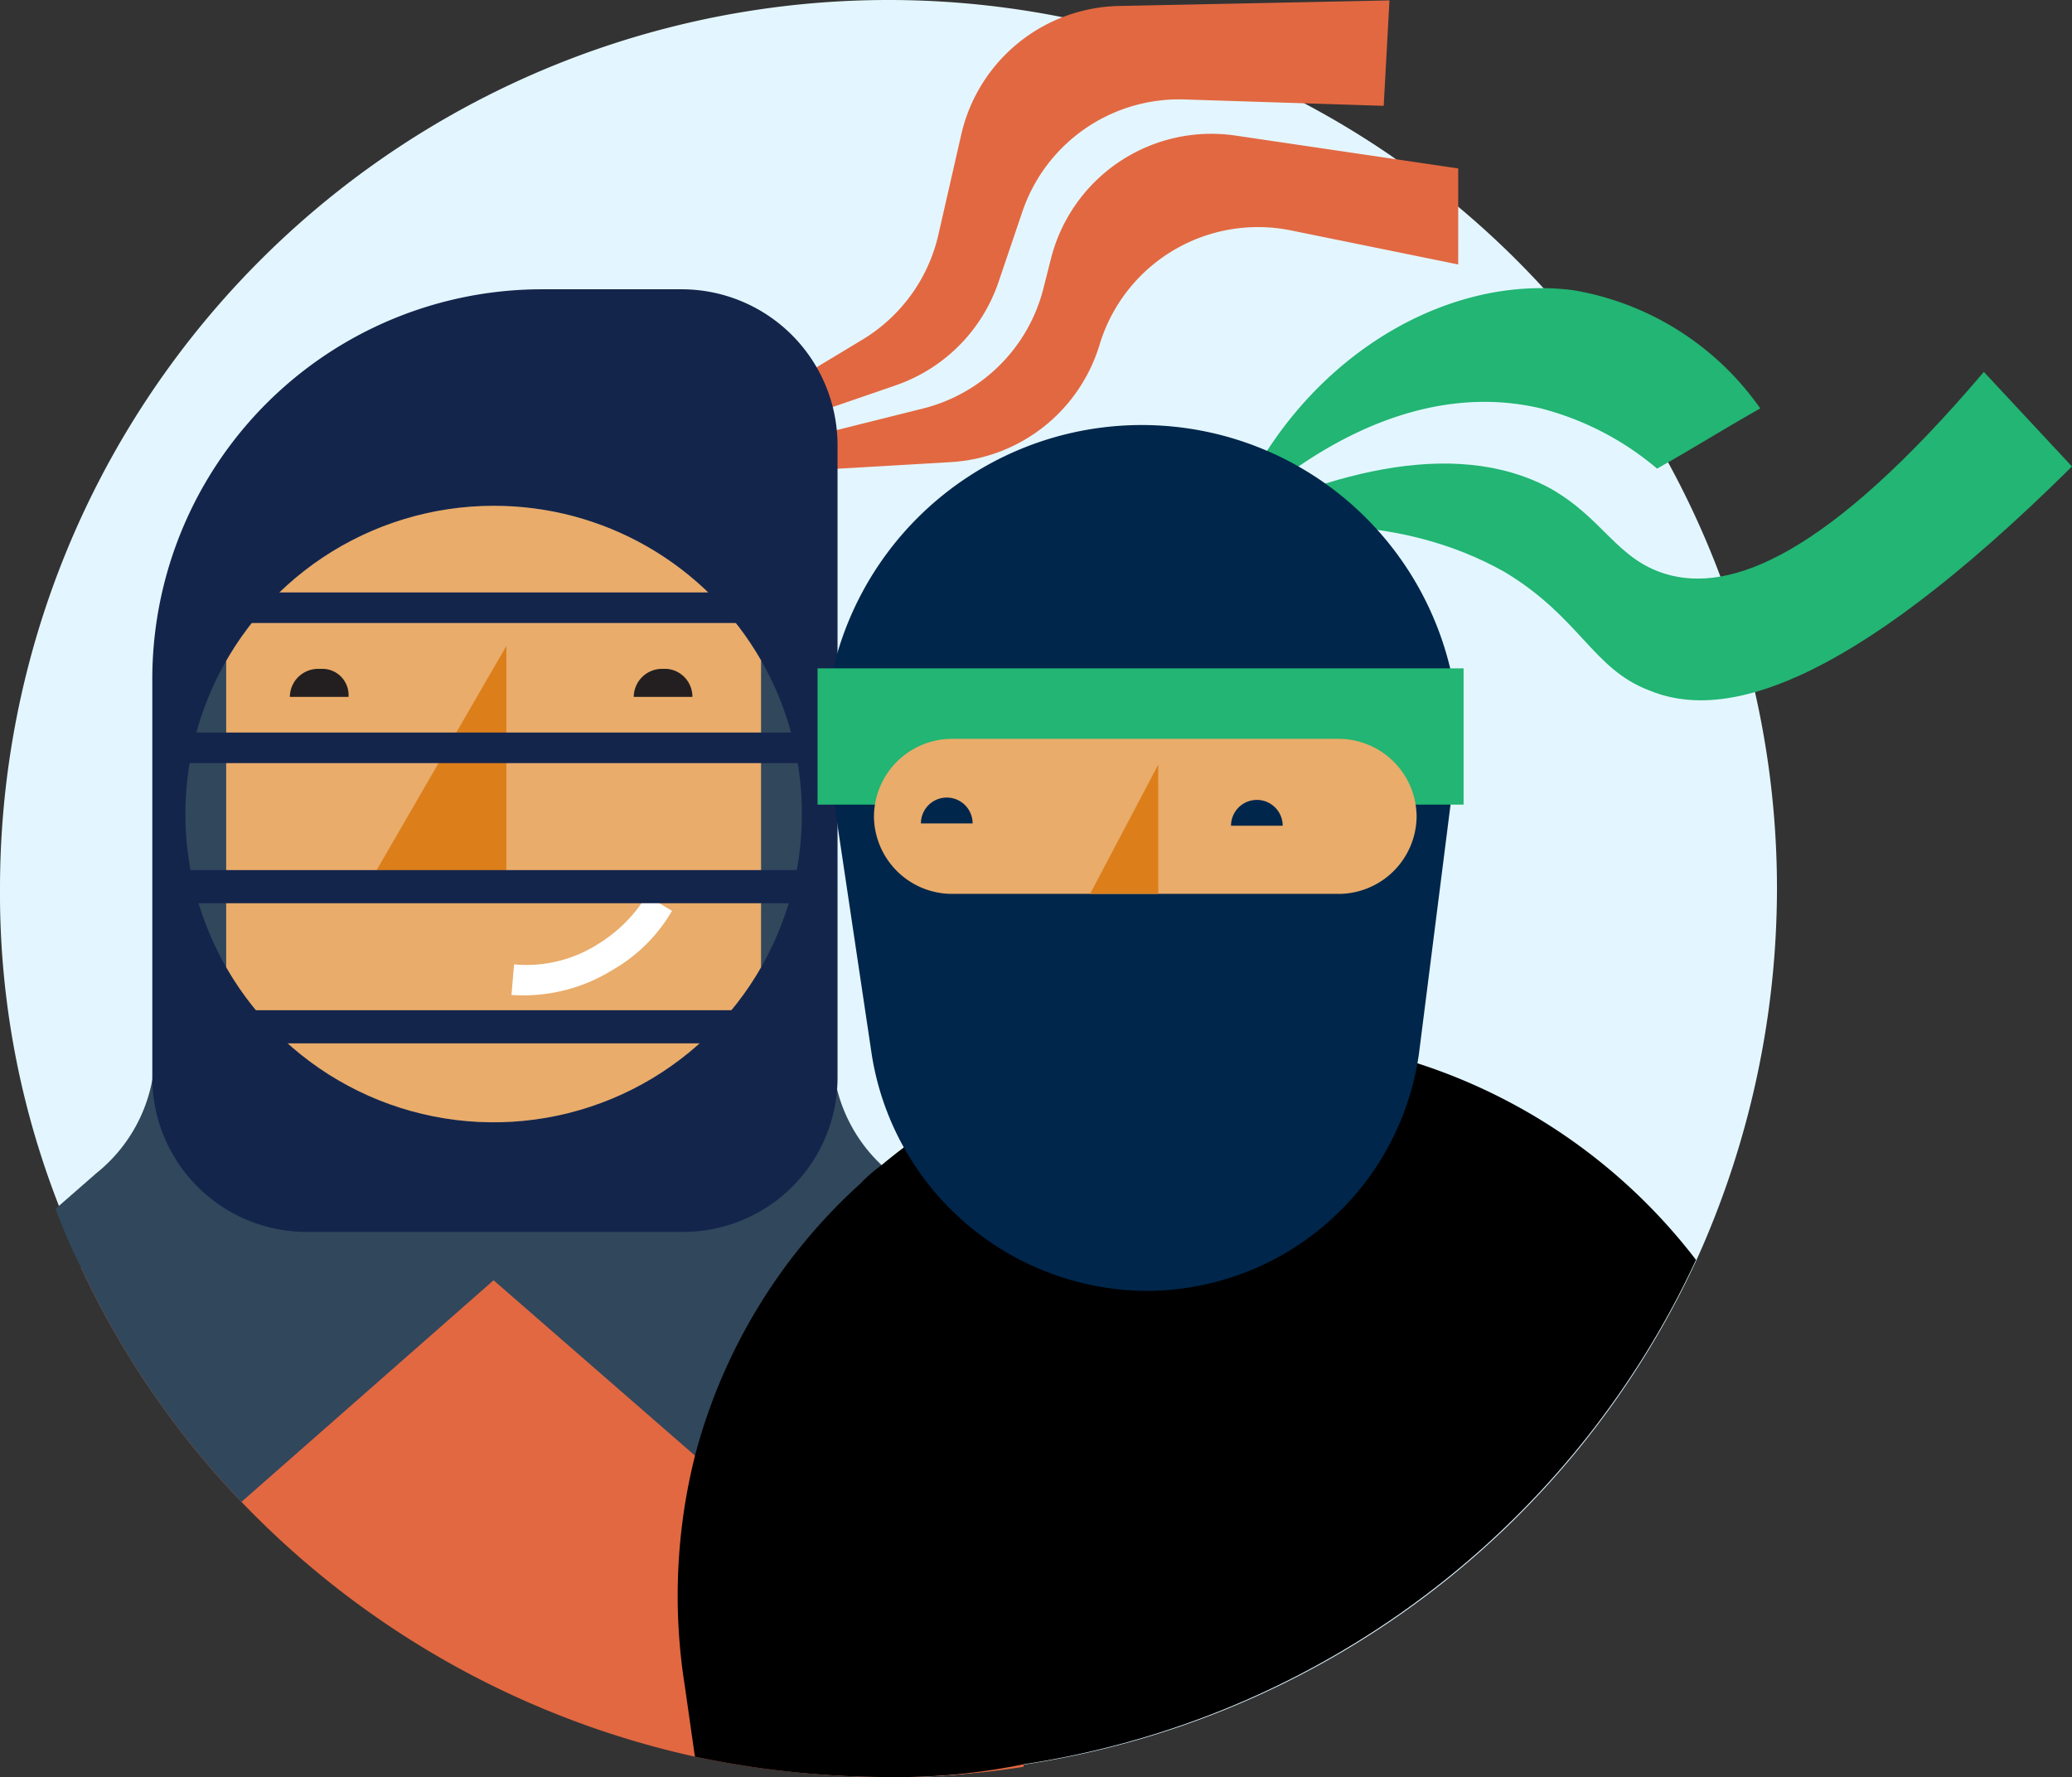 <svg xmlns="http://www.w3.org/2000/svg" xmlns:xlink="http://www.w3.org/1999/xlink" width="116.603" height="100" viewBox="0 0 116.603 100"><rect x="0" y="0" width="116.603" height="100" fill="#333333" stroke="none"/><defs><style>.a,.f{fill:#31475c;}.a{clip-rule:evenodd;}.b{fill:#e3f6ff;}.b,.c,.e,.f,.g,.i,.j,.l,.n,.o{fill-rule:evenodd;}.c{fill:#22b573;}.d,.e{fill:#e26841;}.g,.m{fill:#14254c;}.h{clip-path:url(#a);}.i{fill:#e9ac6a;}.j{fill:#dc7f1b;}.k{fill:#fff;}.l{fill:#231f20;}.o{fill:#00264b;}</style><clipPath id="a"><path class="a" d="M42.191,37.446A17.346,17.346,0,1,1,24.846,20.1,17.314,17.314,0,0,1,42.191,37.446" transform="translate(-7.5 -20.1)"/></clipPath></defs><path class="b" d="M100,50a50.779,50.779,0,0,1-4.571,21A49.766,49.766,0,0,1,57.714,99.286,35.268,35.268,0,0,1,50,100a52.387,52.387,0,0,1-10.714-1.143A50.189,50.189,0,0,1,13.857,84.571a48.832,48.832,0,0,1-9-13.143,32.68,32.68,0,0,1-1.429-3.286A48.216,48.216,0,0,1,0,50a50,50,0,0,1,100,0Z"/><g transform="translate(67.361 16.215)"><path class="c" d="M40.9-.984c7.017-3.63,14.4-5.686,19.842-2.783,3.025,1.694,3.751,3.993,6.533,4.839C70.9,2.162,76.349.1,85.181-10.3l4.96,5.323C77.2,7.848,70.3,9.3,66.307,7.606,63.162,6.4,62.436,3.492,58.2.952c-5.807-3.267-12.462-2.9-17.3-1.936" transform="translate(-40.9 15.013)"/><path class="c" d="M42.4-.893C45.909-9.846,54.257-15.048,61.758-14.08A16.118,16.118,0,0,1,72.284-7.426c-1.936,1.089-3.872,2.3-5.807,3.388a16.46,16.46,0,0,0-6.533-3.388C50.748-9.6,43-1.5,42.4-.893" transform="translate(-40.585 14.195)"/></g><g transform="translate(32.778 -4.482)"><path class="d" d="M0,15.483l17.756,1.139a9.314,9.314,0,0,0,9.115-5.535A9.313,9.313,0,0,1,38.346,6.013l9.109,3.049.66-5.363L35.9.336A9.312,9.312,0,0,0,24.748,5.943l-.63,1.622a9.318,9.318,0,0,1-7.542,5.872Z" transform="translate(1.078 16.153) rotate(-7)"/><path class="d" d="M0,26.571l14.27-4.907a9.318,9.318,0,0,0,5.794-5.823L21.4,11.9a9.312,9.312,0,0,1,9.118-6.325l11.22.359L42.062,0,26.85.313a9.314,9.314,0,0,0-8.887,7.241l-1.286,5.633A9.32,9.32,0,0,1,12.4,19.093Z" transform="translate(3.353 4.504)"/></g><g transform="translate(3.124 16.279)"><g transform="translate(0 0)"><path class="e" d="M57.157,76.049l-.717,5.734a46.907,46.907,0,0,1-7.741.573A52.566,52.566,0,0,1,37.948,81.21,50.363,50.363,0,0,1,12.431,66.874,49,49,0,0,1,3.4,53.685a29.8,29.8,0,0,1,20.069-11.9,40.5,40.5,0,0,1,4.157-.287,13.909,13.909,0,0,1,2.437.143A30.259,30.259,0,0,1,47.553,49.1a29.662,29.662,0,0,1,9.031,14.479A30.206,30.206,0,0,1,57.157,76.049Z" transform="translate(-1.966 1.364)"/><path class="f" d="M17.3,55.394l21.073,18.35L57.3,63.708,42.96,52.24a8.78,8.78,0,0,1-3.3-6.738V32.6H17.3Z" transform="translate(4.06 -2.495)"/><path class="f" d="M30.354,32.6V55.394l-3.3,2.867L12.865,70.733A49,49,0,0,1,3.834,57.544a32.794,32.794,0,0,1-1.434-3.3L4.694,52.24a8.78,8.78,0,0,0,3.3-6.738V32.6Z" transform="translate(-2.4 -2.495)"/><path class="g" d="M36.017,11.6H28.133A21.933,21.933,0,0,0,6.2,33.534V55.9a8.688,8.688,0,0,0,8.745,8.745H36.017A8.688,8.688,0,0,0,44.762,55.9V20.345A8.779,8.779,0,0,0,36.017,11.6" transform="translate(-0.753 -11.6)"/><path class="f" d="M42.191,37.446A17.346,17.346,0,1,1,24.846,20.1,17.314,17.314,0,0,1,42.191,37.446" transform="translate(-0.189 -7.915)"/><g class="h" transform="translate(7.311 12.185)"><path class="i" d="M9.1,62.1V30.852a15.052,15.052,0,1,1,30.1,0V64.541Z" transform="translate(-6.806 -21.964)"/></g><path class="j" d="M14.6,39.219h7.884V25.6Z" transform="translate(2.889 -5.53)"/><path class="k" d="M20.3,40.991a9.524,9.524,0,0,0,5.734-1.434,9.052,9.052,0,0,0,3.3-3.3L27.9,35.4a8.234,8.234,0,0,1-2.724,2.724,7.483,7.483,0,0,1-4.731,1.147Z" transform="translate(5.36 -1.281)"/><path class="l" d="M28.4,28.077H25.1A1.591,1.591,0,0,1,26.677,26.5h.287A1.57,1.57,0,0,1,28.4,28.077" transform="translate(7.441 -5.14)"/><path class="l" d="M14.9,28.077H11.6A1.591,1.591,0,0,1,13.177,26.5h.287A1.473,1.473,0,0,1,14.9,28.077" transform="translate(1.588 -5.14)"/><path class="m" d="M7.5,25.22H43.481V23.5H7.5Z" transform="translate(-0.189 -6.441)"/><path class="m" d="M7.5,30.72H43.481V29H7.5Z" transform="translate(-0.189 -4.056)"/><path class="m" d="M7.5,41.764H41.331V39.9H7.5Z" transform="translate(-0.189 0.67)"/><path class="m" d="M7.5,36.264H43.481V34.4H7.5Z" transform="translate(-0.189 -1.715)"/></g><g transform="translate(35.01 7.583)"><path class="n" d="M84.131,53.515A49.939,49.939,0,0,1,46.286,81.9a35.389,35.389,0,0,1-7.741.717A52.566,52.566,0,0,1,27.794,81.47l-.573-4.014a32.309,32.309,0,0,1,.573-12.9,31.4,31.4,0,0,1,9.318-15.339,8.2,8.2,0,0,1,1.147-1A31.277,31.277,0,0,1,58.615,40.9,32.186,32.186,0,0,1,84.131,53.515Z" transform="translate(-26.822 -6.479)"/><path class="o" d="M22.144,24.229,19.5,6.515h0a17.848,17.848,0,0,1,35.694,0L52.947,24.229A15.512,15.512,0,0,1,37.611,37.582,15.748,15.748,0,0,1,22.144,24.229Z" transform="translate(-11.228 11.2)"/><path class="c" d="M19.2,6.868H55.555V-.8H19.2Z" transform="translate(-11.325 14.549)"/><path class="i" d="M47.776,10.925H25.963A4.4,4.4,0,0,1,21.6,6.563h0A4.4,4.4,0,0,1,25.963,2.2H47.776a4.4,4.4,0,0,1,4.363,4.363h0a4.4,4.4,0,0,1-4.363,4.363" transform="translate(-10.552 15.515)"/><path class="o" d="M23.6,6.154a1.454,1.454,0,0,1,2.908,0" transform="translate(-9.908 16.32)"/><path class="o" d="M36.8,6.254a1.454,1.454,0,0,1,2.908,0" transform="translate(-5.657 16.352)"/><path class="j" d="M30.8,10.571h3.834V3.3Z" transform="translate(-7.589 15.869)"/></g></g></svg>